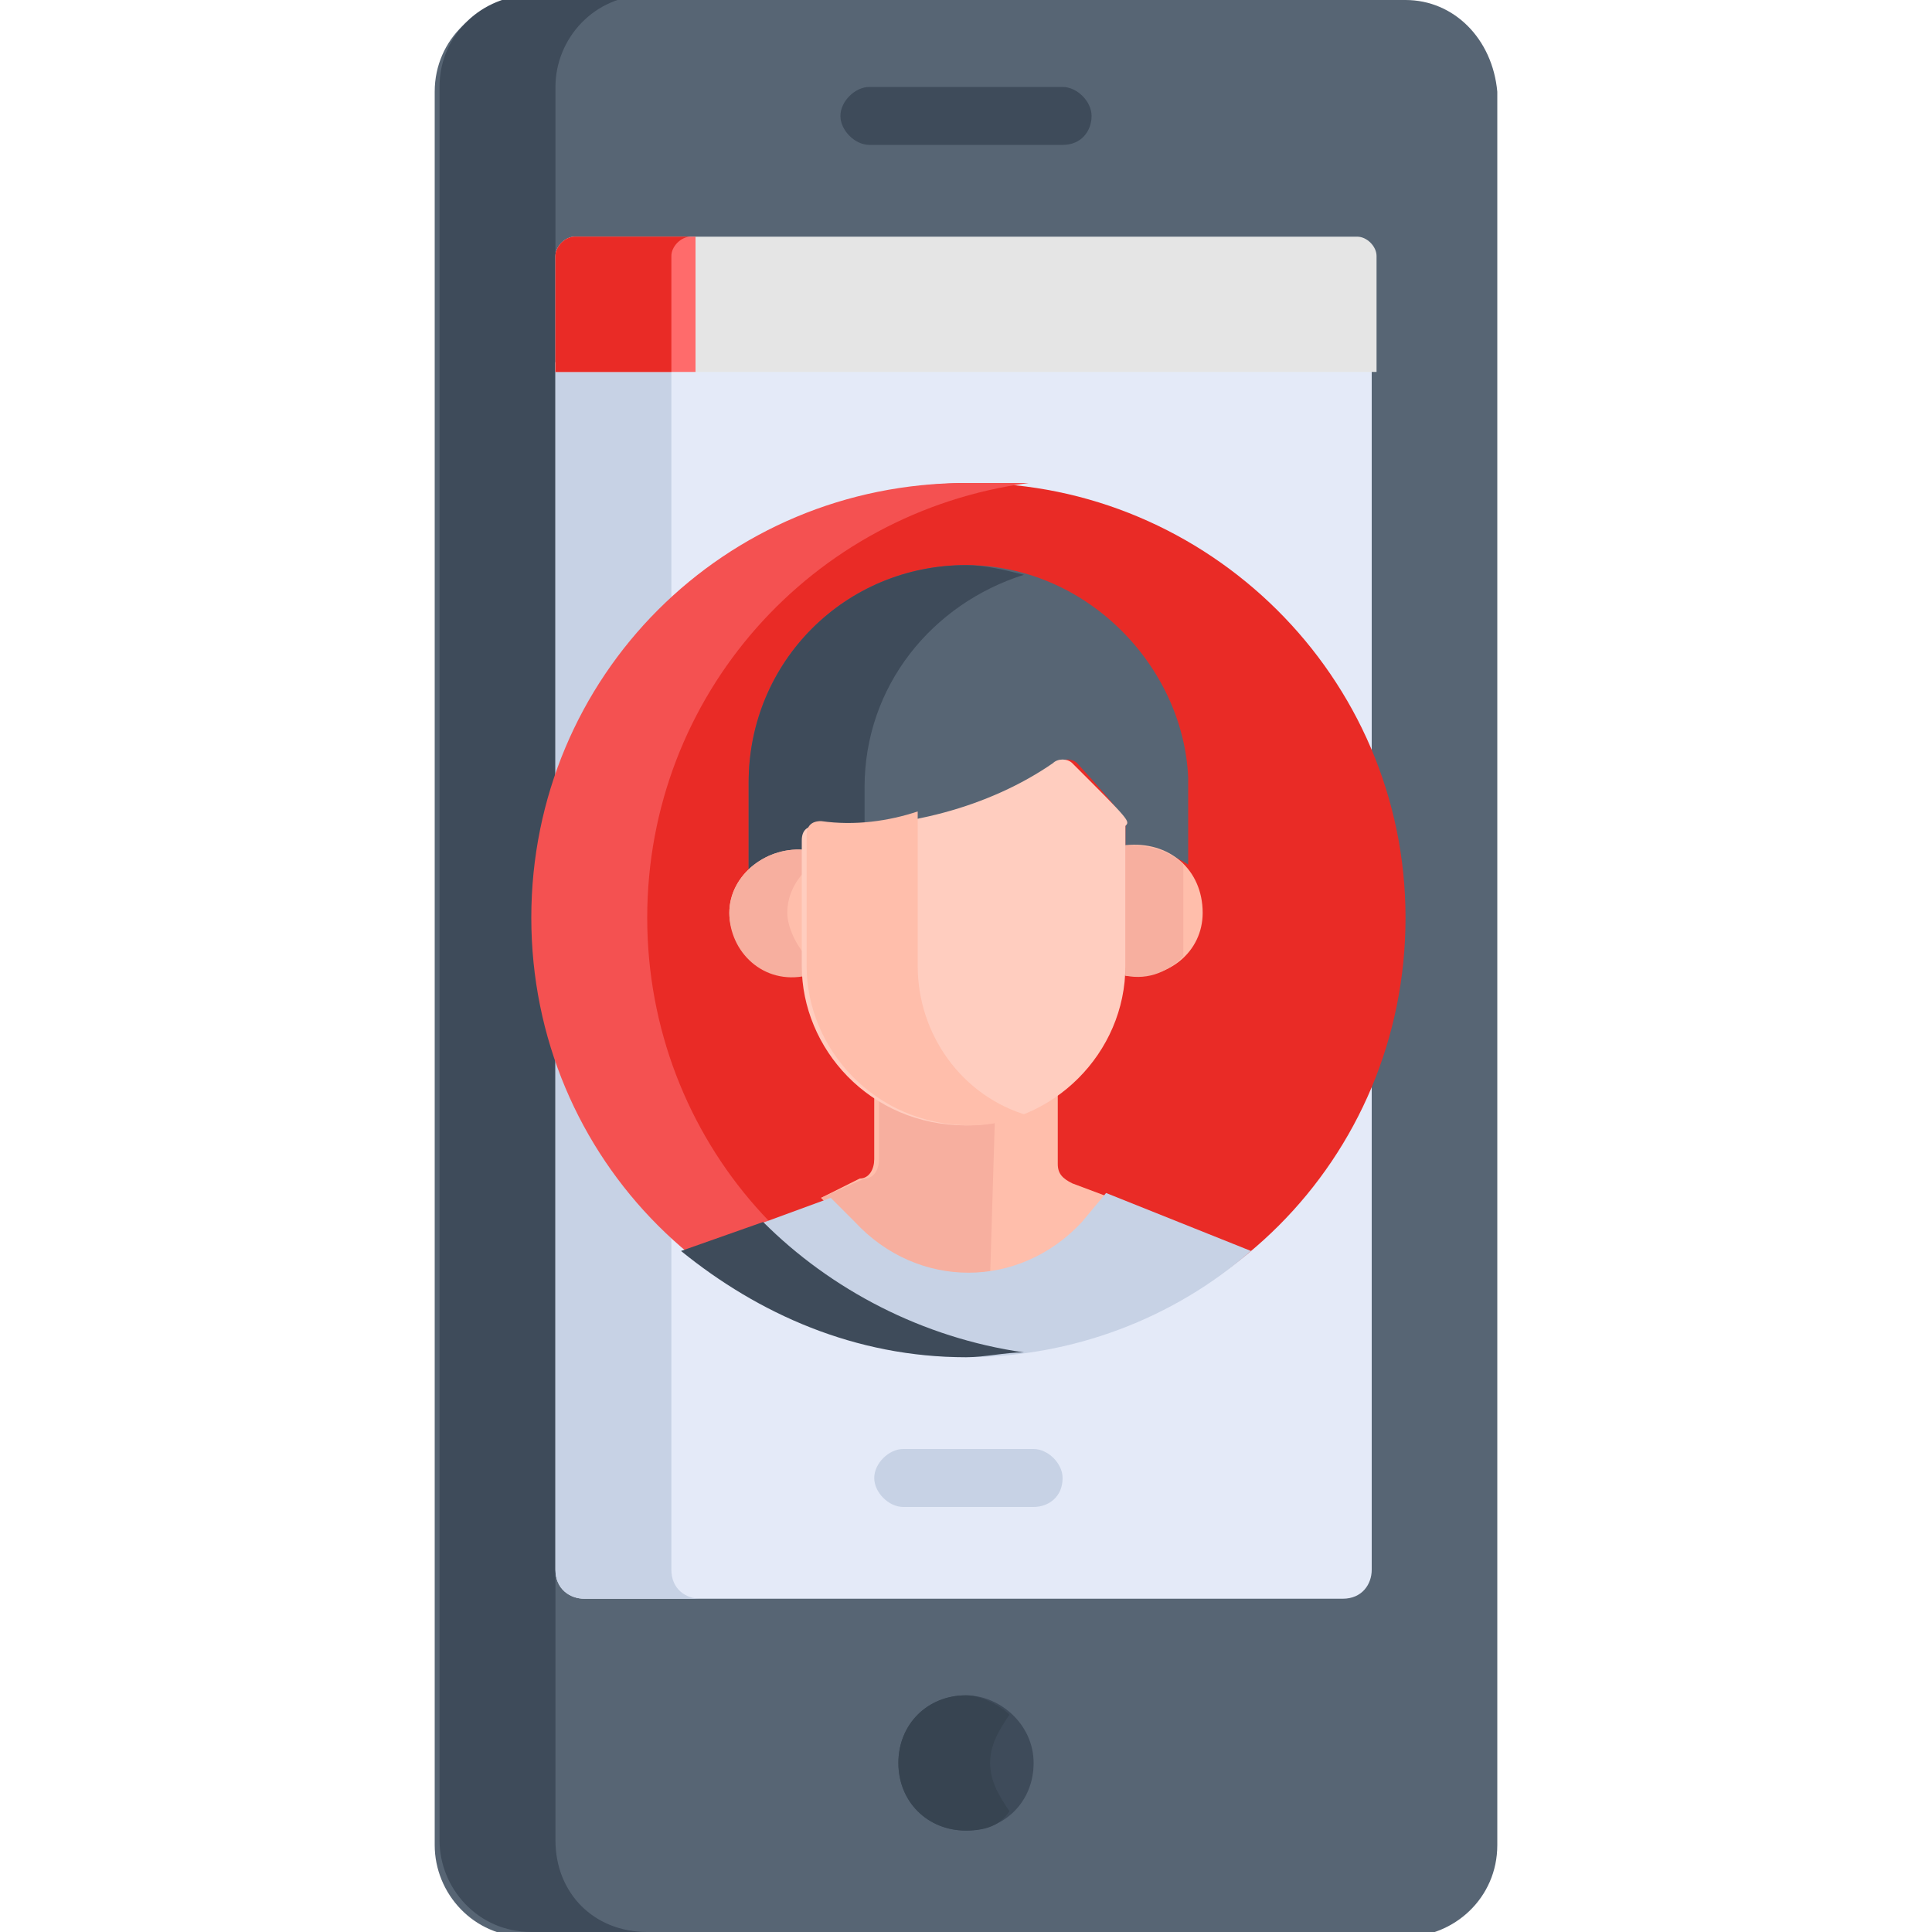 <?xml version="1.0" encoding="utf-8"?>
<!-- Generator: Adobe Illustrator 25.4.1, SVG Export Plug-In . SVG Version: 6.00 Build 0)  -->
<svg version="1.1" id="Layer_1" xmlns="http://www.w3.org/2000/svg" xmlns:xlink="http://www.w3.org/1999/xlink" x="0px" y="0px"
	 width="40px" height="40px" viewBox="0 0 40 40" style="enable-background:new 0 0 40 40;" xml:space="preserve">
<style type="text/css">
	.st0{fill:#576574;}
	.st1{fill:#3E4B5A;}
	.st2{fill:#E4EAF8;}
	.st3{fill:#C7D2E5;}
	.st4{fill:#374451;}
	.st5{fill:#E5E5E5;}
	.st6{fill:#FF6B6B;}
	.st7{fill:#E92B26;}
	.st8{fill:#F45151;}
	.st9{fill:#FFBEAB;}
	.st10{fill:#F7AF9F;}
	.st11{fill:#FFCDBF;}
</style>
<path class="st0" d="M29.1,0c-0.2,0-15.2,0-18.2,0c-1,0-1.9,0.8-1.9,1.9v36.3c0,1,0.8,1.9,1.9,1.9h18.2c1,0,1.9-0.8,1.9-1.9
	c0-0.9,0-36,0-36.3C30.9,0.8,30.1,0,29.1,0z"/>
<path class="st1" d="M11.5,38.1c0-0.9,0-35.9,0-36.3c0-1,0.8-1.9,1.9-1.9c-1.1,0-1.9,0-2.4,0c-1,0-1.9,0.8-1.9,1.9v36.3
	c0,1,0.8,1.9,1.9,1.9h2.4C12.3,40,11.5,39.2,11.5,38.1z"/>
<path class="st2" d="M11.5,7.5v25c0,0.4,0.3,0.6,0.6,0.6h15.7c0.4,0,0.6-0.3,0.6-0.6v-25H11.5z"/>
<path class="st3" d="M13.9,32.5v-25h-2.4v25c0,0.4,0.3,0.6,0.6,0.6h2.4C14.2,33.1,13.9,32.9,13.9,32.5z"/>
<path class="st1" d="M21.4,36.5c0,0.8-0.6,1.4-1.4,1.4s-1.4-0.6-1.4-1.4c0-0.8,0.6-1.4,1.4-1.4C20.7,35.1,21.4,35.7,21.4,36.5z"/>
<path class="st4" d="M20.5,36.5c0-0.4,0.2-0.7,0.4-1c-0.2-0.2-0.6-0.4-0.9-0.4c-0.8,0-1.4,0.6-1.4,1.4c0,0.8,0.6,1.4,1.4,1.4
	c0.4,0,0.7-0.1,0.9-0.4C20.7,37.2,20.5,36.9,20.5,36.5z"/>
<path class="st1" d="M22,3H18c-0.3,0-0.6-0.3-0.6-0.6s0.3-0.6,0.6-0.6H22c0.3,0,0.6,0.3,0.6,0.6S22.4,3,22,3z"/>
<path class="st5" d="M28.1,4.9c-0.5,0-15.7,0-16.2,0c-0.2,0-0.4,0.2-0.4,0.4v2.4h17c0-1.4,0-2.2,0-2.4C28.5,5.1,28.3,4.9,28.1,4.9z"
	/>
<path class="st6" d="M14.4,4.9c-1.4,0-2.4,0-2.5,0c-0.2,0-0.4,0.2-0.4,0.4v2.4h2.9L14.4,4.9L14.4,4.9z"/>
<path class="st7" d="M14.3,4.9c-1.3,0-2.3,0-2.4,0c-0.2,0-0.4,0.2-0.4,0.4v2.4h2.4c0-1.4,0-2.2,0-2.4C13.9,5.1,14.1,4.9,14.3,4.9z"
	/>
<path class="st3" d="M21.4,31.2h-2.7c-0.3,0-0.6-0.3-0.6-0.6c0-0.3,0.3-0.6,0.6-0.6h2.7c0.3,0,0.6,0.3,0.6,0.6
	C22,31,21.7,31.2,21.4,31.2z"/>
<path class="st7" d="M29.1,19c0,5-4,9-9,9c-5,0-9-4-9-9c0-5,4-9,9-9C25,10,29.1,14,29.1,19z"/>
<path class="st8" d="M13.4,19c0-4.6,3.4-8.4,7.9-9C20.8,10,20.4,10,20,10c-5,0-9,4-9,9c0,5,4,9,9,9c0.4,0,0.8,0,1.2-0.1
	C16.8,27.4,13.4,23.6,13.4,19z"/>
<path class="st0" d="M20,11.7c-2.5,0-4.5,2-4.5,4.5v1.8c0.3-0.3,0.8-0.4,1.3-0.4v-0.2c0-0.2,0.2-0.3,0.3-0.3
	c1.8,0.1,3.4-0.4,4.8-1.3c0.1-0.1,0.3-0.1,0.4,0c1.1,1.2,1,1.2,1,1.4v0.4c0.5-0.1,1,0.1,1.3,0.3v-1.8C24.5,13.8,22.5,11.7,20,11.7z"
	/>
<path class="st1" d="M17.9,16.3c0-2.1,1.4-3.8,3.3-4.4c-0.4-0.1-0.8-0.2-1.2-0.2c-2.5,0-4.5,2-4.5,4.5v1.8c0.3-0.3,0.8-0.4,1.3-0.4
	v-0.2c0-0.2,0.2-0.3,0.3-0.3c0.3,0,0.6,0,0.8,0L17.9,16.3L17.9,16.3z"/>
<path class="st9" d="M16.7,20.1v-2.5c-0.8-0.1-1.6,0.5-1.6,1.3C15.1,19.6,15.8,20.3,16.7,20.1C16.7,20.1,16.7,20.1,16.7,20.1z"/>
<path class="st9" d="M23.3,17.5v2.6c0,0,0,0.1,0,0.1c0.9,0.1,1.6-0.5,1.6-1.3C24.9,18,24.2,17.4,23.3,17.5z"/>
<path class="st10" d="M16.7,19.8c-0.2-0.2-0.4-0.6-0.4-0.9c0-0.4,0.2-0.7,0.4-0.9v-0.4c-0.8-0.1-1.6,0.5-1.6,1.3
	c0,0.8,0.7,1.5,1.6,1.3c0,0,0-0.1,0-0.1V19.8z"/>
<path class="st10" d="M24.5,17.9c-0.3-0.3-0.7-0.4-1.2-0.4v2.6c0,0,0,0.1,0,0.1c0.5,0.1,0.9-0.1,1.2-0.4V17.9z"/>
<path class="st9" d="M17.5,25.3c1.4,1.5,3.6,1.5,5,0l0.5-0.5l-0.8-0.3c-0.2-0.1-0.3-0.2-0.3-0.4v-1.5c-0.5,0.4-1.2,0.6-1.9,0.6
	c-0.7,0-1.4-0.2-1.9-0.5V24c0,0.2-0.1,0.4-0.3,0.4L17,24.8L17.5,25.3z"/>
<path class="st10" d="M20.6,23.1c-0.2,0-0.3,0-0.5,0c-0.7,0-1.4-0.2-1.9-0.5V24c0,0.2-0.1,0.4-0.3,0.4L17,24.8
	c0.5,0.5,1.6,1.9,3.5,1.6L20.6,23.1L20.6,23.1z"/>
<path class="st3" d="M20,28.1c2.2,0,4.3-0.8,5.9-2.2l-3-1.2l-0.5,0.6c-1.3,1.4-3.4,1.4-4.7,0l-0.5-0.5l-3,1.1
	C15.8,27.2,17.8,28.1,20,28.1z"/>
<path class="st1" d="M21.2,28c-2.1-0.3-4-1.3-5.4-2.7l-1.7,0.6l0,0c1.6,1.3,3.6,2.2,5.9,2.2C20.4,28.1,20.8,28,21.2,28z"/>
<path class="st11" d="M22.2,15.8c-0.1-0.1-0.3-0.1-0.4,0c-1.3,0.9-3.1,1.4-4.9,1.3c-0.2,0-0.3,0.1-0.3,0.3V20c0,1.7,1.4,3.3,3.4,3.3
	c1.8,0,3.3-1.5,3.3-3.3v-2.9C23.4,17,23.4,17,22.2,15.8z"/>
<path class="st9" d="M19,20v-3.2C18.4,17,17.7,17.1,17,17c-0.2,0-0.3,0.1-0.3,0.3V20c0,1.7,1.4,3.3,3.4,3.3c0.4,0,0.8-0.1,1.2-0.2
	C19.9,22.7,19,21.4,19,20z"/>
</svg>
